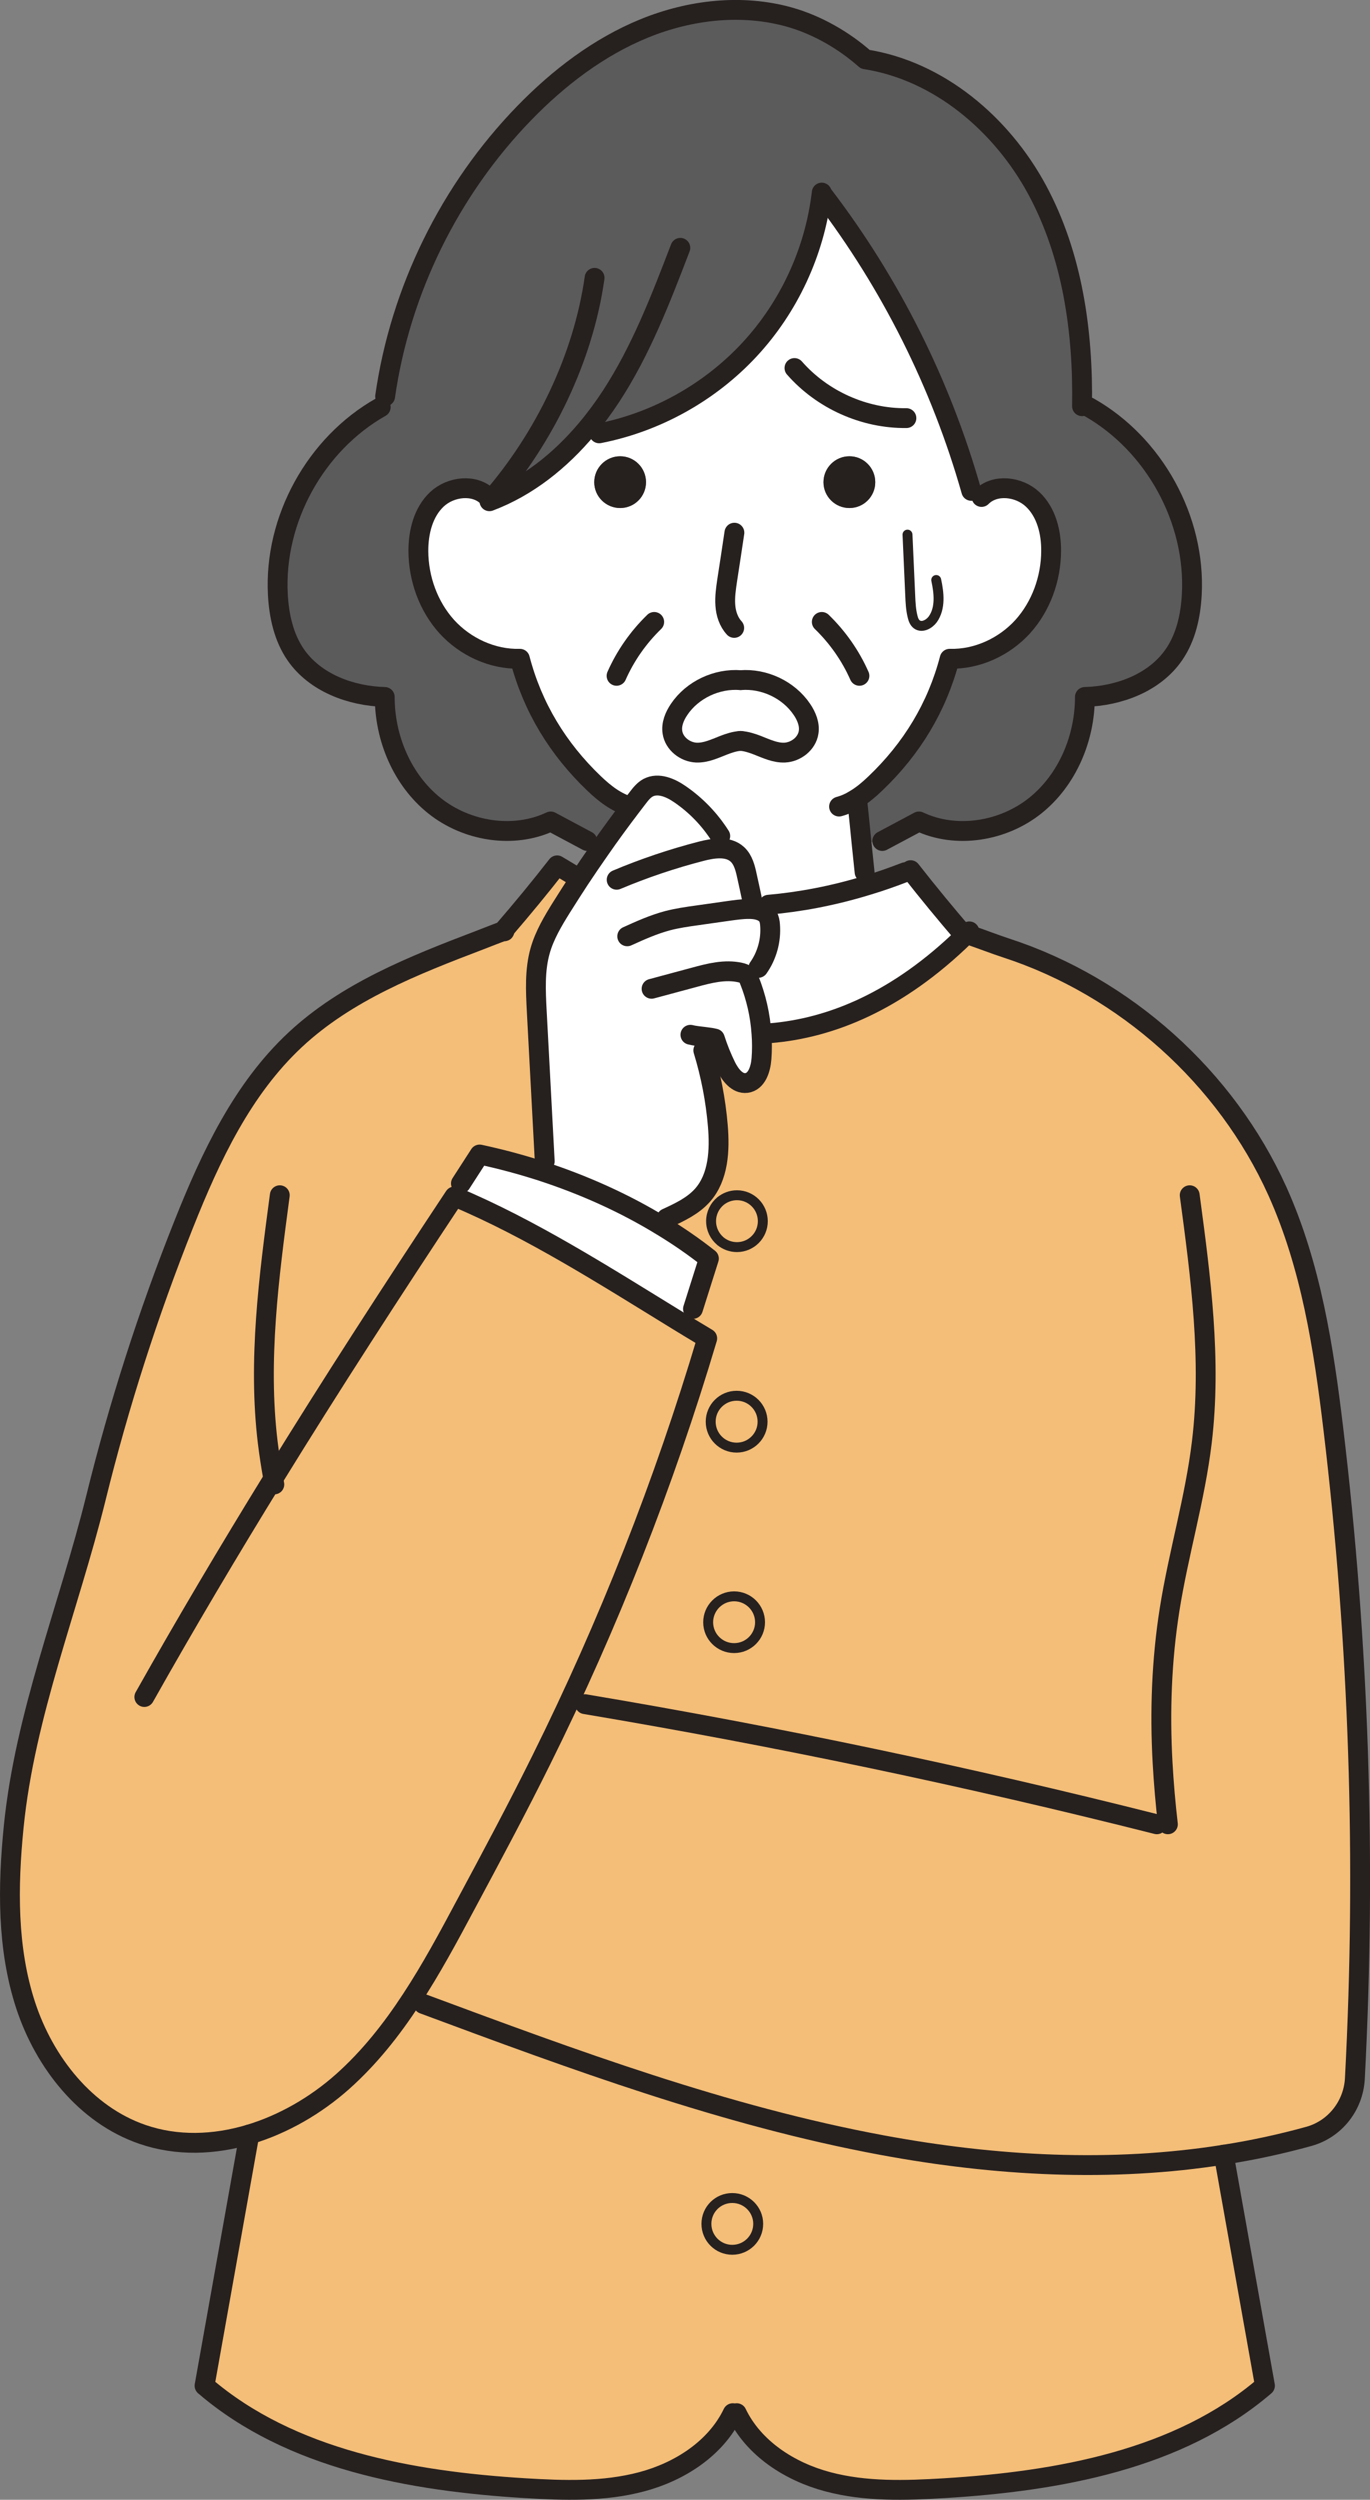 <?xml version="1.0" encoding="UTF-8"?>
<svg xmlns="http://www.w3.org/2000/svg" id="_レイヤー_2" data-name="レイヤー 2" viewBox="0 0 276.22 504">
  <rect x="0" y="0" width="276.22" height="504" fill="#808080" stroke="none"/>
  <defs>
    <style>
      .cls-1 {
        stroke-width: 2px;
      }

      .cls-1, .cls-2 {
        fill: none;
        stroke: #26201f;
        stroke-linecap: round;
        stroke-linejoin: round;
      }

      .cls-3 {
        fill: #5b5b5b;
      }

      .cls-3, .cls-4, .cls-5, .cls-6 {
        stroke-width: 0px;
      }

      .cls-2 {
        stroke-width: 4px;
      }

      .cls-4 {
        fill: #26201f;
      }

      .cls-5 {
        fill: #f4be78;
      }

      .cls-6 {
        fill: #fff;
      }
    </style>
  </defs>
  <g id="_レイヤー_2-2" data-name="レイヤー 2">
    <g>
      <g>
        <path class="cls-5" d="M268.81,288.02c5.2,43.44,6.66,87.35,4.35,131.04-.28,5.47-3.99,10.19-9.26,11.66-5.67,1.57-11.39,2.8-17.17,3.7-22.68,3.59-46.04,2.32-68.93-1.94-31.74-5.89-62.18-17.2-92.45-28.45l-2.4-.96c4-6.09,7.49-12.59,10.92-19.02,5.2-9.71,10.4-19.42,15.29-29.29,13.54-27.29,24.73-55.73,33.42-84.93-2.03-1.22-4.1-2.47-6.16-3.73l3.31-2.2c1.09-3.39,2.12-6.75,3.21-10.15l2.32-3.5c.9.73,2.06,1.19,3.33,1.19,2.88,0,5.21-2.35,5.21-5.23s-2.33-5.23-5.21-5.23c-1.27,0-2.43.45-3.33,1.19l-3.63-1.19c3.25-3.67,3.5-9.09,3.09-13.99-.42-5.16-1.41-10.27-2.93-15.22l.34-2.7c.75.08,1.47.18,1.99.33.61,1.92,1.37,3.8,2.26,5.62.83,1.7,2.25,3.56,4.13,3.33,2.06-.27,2.85-2.81,3.01-4.89.13-1.67.13-3.35,0-5.03l1.78-.13c12.22-1.02,25.65-6.42,39.2-19.63.17-.14.33-.31.49-.48l.24.24c2.43.81,5.17,1.89,7.6,2.68,23.99,7.81,44.36,26.09,54.72,49.08,6.74,14.99,9.3,31.5,11.25,47.82ZM153.75,286.64c0-2.88-2.35-5.23-5.23-5.23s-5.23,2.35-5.23,5.23,2.35,5.23,5.23,5.23,5.23-2.35,5.23-5.23ZM153.24,327.08c0-2.9-2.35-5.23-5.23-5.23s-5.23,2.33-5.23,5.23,2.35,5.21,5.23,5.21,5.23-2.33,5.23-5.21Z"></path>
        <path class="cls-5" d="M246.73,434.42c2.77,15.53,5.54,31.06,8.31,46.59-17.35,14.91-41.72,19.25-64.55,20.65-7.9.48-15.94.75-23.59-1.29-7.65-2.03-14.94-6.71-18.36-13.83h-.82c-3.42,7.12-10.71,11.8-18.36,13.83-7.65,2.03-15.69,1.77-23.59,1.29-22.84-1.4-47.2-5.74-64.55-20.65,3.01-16.9,6.03-33.79,9.04-50.67,6.87-2.06,13.38-5.85,18.74-10.61,5.45-4.85,9.95-10.54,13.93-16.65l2.4.96c30.27,11.25,60.71,22.55,92.45,28.45,22.89,4.25,46.25,5.53,68.93,1.94ZM152.87,448.37c0-2.88-2.35-5.21-5.23-5.21s-5.21,2.33-5.21,5.21,2.33,5.23,5.21,5.23,5.23-2.33,5.23-5.23Z"></path>
        <path class="cls-3" d="M98.98,100.71l-.59-.51c-2.68-2.7-7.53-2.13-10.3.48-2.76,2.6-3.74,6.63-3.73,10.44.03,5.54,2.01,11.09,5.72,15.21,3.73,4.1,9.21,6.64,14.75,6.49,2.54,9.76,7.66,18.16,14.95,25.13,2.12,2.02,4.51,3.93,7.35,4.66l.07.06c-2.16,2.84-4.27,5.72-6.3,8.65l-2.49-1.75-7.38-3.94c-7.5,3.55-16.96,2.01-23.44-3.18-6.49-5.19-10.03-13.61-10.02-21.92-6.88-.18-14.07-2.87-17.97-8.54-2.4-3.52-3.35-7.86-3.58-12.12-.79-15.11,7.57-30.33,20.74-37.77l.89-2.16c3.05-21.35,13.03-41.64,28.05-57.12,6.92-7.14,15.01-13.33,24.22-17.08,9.21-3.74,19.63-4.96,29.21-2.28,5.57,1.55,11.01,4.68,15.32,8.51,14.85,2.3,27.5,13.07,34.65,26.3,7.14,13.23,9.31,28.63,9.06,43.65l1.38.18c13.17,7.45,21.54,22.67,20.74,37.77-.23,4.27-1.17,8.61-3.59,12.12-3.89,5.67-11.08,8.35-17.96,8.54.01,8.31-3.53,16.73-10.02,21.92-6.5,5.19-15.94,6.73-23.44,3.18-2.46,1.31-4.92,2.63-7.39,3.94l-4.17.42c-.27-2.73-.55-5.44-.83-8.17l-.42-.66c1.47-.88,2.8-2.02,4.04-3.21,7.31-6.97,12.42-15.36,14.97-25.13,5.53.16,11.02-2.39,14.74-6.49,3.72-4.11,5.69-9.67,5.72-15.21.03-3.82-.96-7.84-3.73-10.44-2.77-2.61-7.62-3.18-10.3-.48l-2.06-1.23c-6.1-21.52-16.29-41.87-29.87-59.63l-.34-.04c-1.43,11.55-6.56,22.6-14.46,31.13-8,8.65-18.79,14.68-30.35,16.94l-2.5-.88c-5.33,6.34-11.91,11.64-19.63,14.56l.3-.34Z"></path>
        <path class="cls-6" d="M172.46,161.15l.42.66c.28,2.73.57,5.44.83,8.17.21,1.95.41,3.91.61,5.86l.78,2.57c-7.18,2.22-13.93,3.43-20.15,3.99l-3.39-1.38c-.31-1.46-.62-2.91-.95-4.37-.34-1.6-.75-3.31-1.95-4.41-.96-.88-2.2-1.19-3.52-1.19l.07-2.5c-2.11-3.33-4.89-6.22-8.14-8.44-1.88-1.3-4.35-2.37-6.39-1.31-.88.47-1.53,1.29-2.13,2.08l-1.36,1.78-.07-.06c-2.84-.73-5.23-2.64-7.35-4.66-7.29-6.97-12.41-15.36-14.95-25.13-5.54.16-11.02-2.39-14.75-6.49-3.72-4.11-5.69-9.67-5.72-15.21-.01-3.82.98-7.84,3.73-10.44,2.77-2.61,7.62-3.18,10.3-.48l.59.51-.3.34c7.72-2.91,14.3-8.21,19.63-14.56l2.5.88c11.56-2.26,22.36-8.3,30.35-16.94,7.9-8.54,13.03-19.59,14.46-31.13l.34.04c13.58,17.76,23.77,38.11,29.87,59.63l2.06,1.23c2.68-2.7,7.53-2.13,10.3.48,2.77,2.6,3.76,6.63,3.73,10.44-.03,5.54-2.01,11.09-5.72,15.21-3.72,4.1-9.21,6.64-14.74,6.49-2.54,9.76-7.66,18.16-14.97,25.13-1.24,1.19-2.57,2.33-4.04,3.21ZM176.47,97.22c0-2.88-2.33-5.23-5.21-5.23s-5.23,2.35-5.23,5.23,2.35,5.21,5.23,5.21,5.21-2.33,5.21-5.21ZM163.04,147.66c.25-1.63-.42-3.26-1.34-4.62-2.68-3.99-7.62-6.29-12.38-5.91-4.76-.38-9.71,1.92-12.39,5.91-.92,1.36-1.6,3-1.34,4.62.34,2.26,2.53,3.97,4.8,4.08,1.92.08,3.72-.78,5.5-1.48,1.09-.42,2.26-.81,3.42-.88,1.16.07,2.35.45,3.43.88,1.78.71,3.58,1.57,5.48,1.48,2.28-.11,4.48-1.82,4.82-4.08ZM130.25,97.22c0-2.88-2.33-5.23-5.21-5.23s-5.23,2.35-5.23,5.23,2.35,5.21,5.23,5.21,5.21-2.33,5.21-5.21Z"></path>
        <path class="cls-6" d="M194.35,188.53l.16.16c-13.55,13.21-26.98,18.61-39.2,19.63l-1.78.13c-.24-3.72-1.07-7.39-2.46-10.84-.13-.3-.25-.61-.48-.85-.34-.38-.86-.55-1.37-.66l3.69-.93c1.75-2.49,2.6-5.6,2.36-8.63-.04-.61-.14-1.22-.44-1.72-.66-1.1-2.09-1.46-3.38-1.51-.17,0-.34-.01-.51-.01l.62-2.25,3.39,1.38c6.22-.55,12.97-1.77,20.15-3.99,2.43-.73,4.89-1.6,7.4-2.57l1.09-.41c3.48,4.45,7.07,8.8,10.75,13.09Z"></path>
        <path class="cls-4" d="M171.26,91.99c2.88,0,5.21,2.35,5.21,5.23s-2.33,5.21-5.21,5.21-5.23-2.33-5.23-5.21,2.35-5.23,5.23-5.23Z"></path>
        <path class="cls-6" d="M161.69,143.04c.92,1.36,1.6,3,1.34,4.62-.34,2.26-2.54,3.97-4.82,4.08-1.91.08-3.7-.78-5.48-1.48-1.09-.42-2.28-.81-3.43-.88-1.16.07-2.33.45-3.42.88-1.78.71-3.58,1.57-5.5,1.48-2.28-.11-4.47-1.82-4.8-4.08-.25-1.63.42-3.26,1.34-4.62,2.68-3.99,7.63-6.29,12.39-5.91,4.76-.38,9.69,1.92,12.38,5.91Z"></path>
        <path class="cls-6" d="M142.13,209.07l-.34,2.7c1.51,4.95,2.5,10.06,2.93,15.22.41,4.9.16,10.32-3.09,13.99-1.92,2.16-4.62,3.43-7.25,4.64l-.96,1.55c-7.56-4.64-15.8-8.31-24.26-11.06l.68-1.98c-.54-10.08-1.07-20.17-1.61-30.26-.21-4.08-.42-8.27.69-12.21.89-3.14,2.59-5.98,4.31-8.73,1.19-1.89,2.39-3.79,3.62-5.65,1.33-2.01,2.67-4,4.06-5.96,2.03-2.93,4.14-5.81,6.3-8.65l1.36-1.78c.61-.79,1.26-1.61,2.13-2.08,2.03-1.06,4.51.01,6.39,1.31,3.25,2.22,6.03,5.1,8.14,8.44l-.07,2.5c1.31,0,2.56.31,3.52,1.19,1.2,1.1,1.61,2.81,1.95,4.41.33,1.46.64,2.91.95,4.37l-.62,2.25c.17,0,.34.01.51.01,1.29.06,2.71.41,3.38,1.51.3.51.4,1.12.44,1.72.24,3.04-.61,6.15-2.36,8.63l-3.69.93c.51.11,1.03.28,1.37.66.23.24.35.55.48.85,1.38,3.45,2.22,7.12,2.46,10.84.13,1.68.13,3.36,0,5.03-.16,2.08-.95,4.62-3.01,4.89-1.88.23-3.29-1.64-4.13-3.33-.89-1.82-1.65-3.7-2.26-5.62-.52-.14-1.24-.24-1.99-.33Z"></path>
        <path class="cls-5" d="M148.59,240.98c2.88,0,5.21,2.35,5.21,5.23s-2.33,5.23-5.21,5.23c-1.27,0-2.43-.45-3.33-1.19-1.16-.98-1.89-2.42-1.89-4.04s.73-3.07,1.89-4.04c.9-.73,2.06-1.19,3.33-1.19Z"></path>
        <circle class="cls-5" cx="148.52" cy="286.64" r="5.23"></circle>
        <path class="cls-5" d="M148.01,321.85c2.88,0,5.23,2.33,5.23,5.23s-2.35,5.21-5.23,5.21-5.23-2.33-5.23-5.21,2.35-5.23,5.23-5.23Z"></path>
        <path class="cls-5" d="M147.65,443.16c2.88,0,5.23,2.33,5.23,5.21s-2.35,5.23-5.23,5.23-5.21-2.33-5.21-5.23,2.33-5.21,5.21-5.21Z"></path>
        <path class="cls-5" d="M145.26,250.25l-2.32,3.5c-3.02-2.39-6.2-4.58-9.52-6.59l.96-1.55c2.63-1.2,5.33-2.47,7.25-4.64l3.63,1.19c-1.16.98-1.89,2.42-1.89,4.04s.73,3.07,1.89,4.04Z"></path>
        <path class="cls-6" d="M142.94,253.76c-1.09,3.39-2.12,6.75-3.21,10.15l-3.31,2.2c-14.39-8.83-29.34-18.38-44.65-24.81l1.16-2.68c1.26-1.94,2.52-3.89,3.77-5.84,4.17.89,8.34,2.01,12.45,3.33,8.46,2.76,16.7,6.43,24.26,11.06,3.32,2.01,6.5,4.2,9.52,6.59Z"></path>
        <path class="cls-5" d="M101.61,187.68l-.03-.11c3.69-4.28,7.28-8.63,10.75-13.09,1.07.66,2.08,1.23,3.15,1.89l1.36.9c-1.23,1.87-2.43,3.76-3.62,5.65-1.72,2.76-3.42,5.6-4.31,8.73-1.12,3.94-.9,8.13-.69,12.21.54,10.09,1.07,20.18,1.61,30.26l-.68,1.98c-4.11-1.33-8.28-2.44-12.45-3.33-1.26,1.95-2.52,3.9-3.77,5.84l-1.16,2.68c15.32,6.43,30.27,15.98,44.65,24.81,2.06,1.26,4.13,2.52,6.16,3.73-8.69,29.2-19.88,57.64-33.42,84.93-4.89,9.88-10.09,19.59-15.29,29.29-3.43,6.43-6.92,12.93-10.92,19.02-3.99,6.1-8.48,11.8-13.93,16.65-5.36,4.76-11.87,8.55-18.74,10.61-7.09,2.12-14.58,2.4-21.58-.01-11.45-3.94-19.74-14.48-23.53-26-3.77-11.5-3.62-23.94-2.42-35.99,2.26-22.72,11.11-44.2,16.59-66.37,4.62-18.74,10.54-37.17,17.68-55.1,5.41-13.59,11.8-27.27,22.51-37.25,10.37-9.67,23.92-15.02,37.18-20.07,1.61-.62,3.22-1.27,4.83-1.85.01-.01.03-.01.06-.01Z"></path>
        <path class="cls-4" d="M125.04,91.99c2.88,0,5.21,2.35,5.21,5.23s-2.33,5.21-5.21,5.21-5.23-2.33-5.23-5.21,2.35-5.23,5.23-5.23Z"></path>
      </g>
      <g>
        <path class="cls-1" d="M182.97,107.79l.55,12.29c.06,1.41.13,2.84.47,4.21.14.61.37,1.24.88,1.61,1.02.73,2.47-.03,3.21-1.05,1.57-2.23,1.26-5.24.68-7.91"></path>
        <path class="cls-2" d="M98.38,100.2c-2.68-2.7-7.53-2.13-10.3.48-2.76,2.6-3.74,6.63-3.73,10.44.03,5.54,2.01,11.09,5.72,15.21,3.73,4.1,9.21,6.64,14.75,6.49,2.54,9.76,7.66,18.16,14.95,25.13,2.12,2.02,4.51,3.93,7.35,4.66"></path>
        <path class="cls-2" d="M50.28,430.34c-3.01,16.89-6.03,33.77-9.04,50.67,17.35,14.91,41.72,19.25,64.55,20.65,7.9.48,15.94.75,23.59-1.29,7.65-2.03,14.94-6.71,18.36-13.83"></path>
        <path class="cls-2" d="M56.41,240.98c-2.2,16.53-4.42,33.27-2.43,49.83.3,2.44.68,4.88,1.12,7.31.07.4.14.78.21,1.17"></path>
        <path class="cls-2" d="M197.9,100.2c2.68-2.7,7.53-2.13,10.3.48,2.77,2.6,3.76,6.63,3.73,10.44-.03,5.54-2.01,11.09-5.72,15.21-3.72,4.1-9.21,6.64-14.74,6.49-2.54,9.76-7.66,18.16-14.97,25.13-1.24,1.19-2.57,2.33-4.04,3.21-1.03.65-2.12,1.14-3.29,1.46"></path>
        <path class="cls-2" d="M172.88,161.82c.28,2.73.57,5.44.83,8.17.21,1.95.41,3.91.61,5.86"></path>
        <path class="cls-2" d="M246.73,434.42c2.77,15.53,5.54,31.06,8.31,46.59-17.35,14.91-41.72,19.25-64.55,20.65-7.9.48-15.94.75-23.59-1.29-7.65-2.03-14.94-6.71-18.36-13.83"></path>
        <path class="cls-2" d="M239.87,240.98c2.22,16.53,4.44,33.27,2.44,49.83-1.37,11.38-4.71,22.41-6.5,33.73-1.61,10.19-1.98,20.55-1.41,30.85.23,4.15.59,8.3,1.07,12.42"></path>
        <path class="cls-2" d="M165.68,38.83c-.01.16-.04.31-.06.47-1.43,11.55-6.56,22.6-14.46,31.13-8,8.65-18.79,14.68-30.35,16.94"></path>
        <path class="cls-2" d="M119.88,56.02c-2.3,16.24-10.13,32.32-20.9,44.7l-.3.34c7.72-2.91,14.3-8.21,19.63-14.56,1.78-2.12,3.42-4.35,4.93-6.66,6.01-9.23,9.99-19.59,13.93-29.87"></path>
        <path class="cls-2" d="M165.96,39.34c13.58,17.76,23.77,38.11,29.87,59.63"></path>
        <path class="cls-2" d="M148.07,107.4c-.48,3.21-.96,6.42-1.46,9.62-.24,1.65-.49,3.32-.37,4.99.11,1.67.65,3.36,1.79,4.59"></path>
        <path class="cls-1" d="M152.87,448.37c0,2.9-2.35,5.23-5.23,5.23s-5.21-2.33-5.21-5.23,2.33-5.21,5.21-5.21,5.23,2.33,5.23,5.21Z"></path>
        <path class="cls-1" d="M153.24,327.08c0,2.88-2.35,5.21-5.23,5.21s-5.23-2.33-5.23-5.21,2.35-5.23,5.23-5.23,5.23,2.33,5.23,5.23Z"></path>
        <path class="cls-1" d="M145.26,242.17c.9-.73,2.06-1.19,3.33-1.19,2.88,0,5.21,2.35,5.21,5.23s-2.33,5.23-5.21,5.23c-1.27,0-2.43-.45-3.33-1.19-1.16-.98-1.89-2.42-1.89-4.04s.73-3.07,1.89-4.04Z"></path>
        <circle class="cls-1" cx="148.52" cy="286.64" r="5.23"></circle>
        <path class="cls-2" d="M131.9,125.39c-3.19,3.09-5.79,6.8-7.59,10.87"></path>
        <path class="cls-2" d="M165.69,125.39c3.19,3.09,5.79,6.8,7.59,10.87"></path>
        <path class="cls-2" d="M76.76,82.09c-13.17,7.45-21.54,22.67-20.74,37.77.23,4.27,1.17,8.61,3.58,12.12,3.9,5.67,11.09,8.35,17.97,8.54-.01,8.31,3.53,16.73,10.02,21.92,6.49,5.19,15.94,6.73,23.44,3.18l7.38,3.94"></path>
        <path class="cls-2" d="M219.55,82.09c13.17,7.45,21.54,22.67,20.74,37.77-.23,4.27-1.17,8.61-3.59,12.12-3.89,5.67-11.08,8.35-17.96,8.54.01,8.31-3.53,16.73-10.02,21.92-6.5,5.19-15.94,6.73-23.44,3.18-2.46,1.31-4.92,2.63-7.39,3.94"></path>
        <path class="cls-2" d="M218.16,81.9c.25-15.02-1.92-30.42-9.06-43.65-7.15-13.23-19.8-23.99-34.65-26.3-4.31-3.83-9.75-6.95-15.32-8.51-9.58-2.68-20-1.47-29.21,2.28-9.21,3.76-17.3,9.95-24.22,17.08-15.02,15.47-25,35.77-28.05,57.12"></path>
        <path class="cls-2" d="M154.95,182.41c6.22-.55,12.97-1.77,20.15-3.99,2.43-.73,4.89-1.6,7.4-2.57"></path>
        <path class="cls-2" d="M155.31,208.31c12.22-1.02,25.65-6.42,39.2-19.63.17-.14.33-.31.49-.48.14-.13.3-.28.44-.42"></path>
        <path class="cls-2" d="M101.58,187.56c3.69-4.28,7.28-8.63,10.75-13.09,1.07.66,2.08,1.23,3.15,1.89"></path>
        <path class="cls-2" d="M183.6,175.44c3.48,4.45,7.07,8.8,10.75,13.09"></path>
        <path class="cls-2" d="M160.18,74.2c5.6,6.4,14.06,10.2,22.57,10.1"></path>
        <path class="cls-2" d="M149.31,137.13c-4.76-.38-9.71,1.92-12.39,5.91-.92,1.36-1.6,3-1.34,4.62.34,2.26,2.53,3.97,4.8,4.08,1.92.08,3.72-.78,5.5-1.48,1.09-.42,2.26-.81,3.42-.88"></path>
        <path class="cls-2" d="M149.31,137.13c4.76-.38,9.69,1.92,12.38,5.91.92,1.36,1.6,3,1.34,4.62-.34,2.26-2.54,3.97-4.82,4.08-1.91.08-3.7-.78-5.48-1.48-1.09-.42-2.28-.81-3.43-.88"></path>
        <path class="cls-2" d="M29.1,342.15c8.37-14.87,17.06-29.52,26-44.03,11.81-19.18,24.07-38.1,36.52-56.89.06.03.1.04.16.07,15.32,6.43,30.27,15.98,44.65,24.81,2.06,1.26,4.13,2.52,6.16,3.73-8.69,29.2-19.88,57.64-33.42,84.93-4.89,9.88-10.09,19.59-15.29,29.29-3.43,6.43-6.92,12.93-10.92,19.02-3.99,6.1-8.48,11.8-13.93,16.65-5.36,4.76-11.87,8.55-18.74,10.61-7.09,2.12-14.58,2.4-21.58-.01-11.45-3.94-19.74-14.48-23.53-26-3.77-11.5-3.62-23.94-2.42-35.99,2.26-22.72,11.11-44.2,16.59-66.37,4.62-18.74,10.54-37.17,17.68-55.1,5.41-13.59,11.8-27.27,22.51-37.25,10.37-9.67,23.92-15.02,37.18-20.07,1.61-.62,3.22-1.27,4.83-1.85.01-.01.03-.01.06-.01.04-.01.1-.01.11.03.03.06-.11.08-.07.03"></path>
        <path class="cls-2" d="M92.93,238.61c1.26-1.94,2.52-3.89,3.77-5.84,4.17.89,8.34,2.01,12.45,3.33,8.46,2.76,16.7,6.43,24.26,11.06,3.32,2.01,6.5,4.2,9.52,6.59-1.09,3.39-2.12,6.75-3.21,10.15"></path>
        <path class="cls-2" d="M131.37,199.36c2.87-.78,5.74-1.55,8.62-2.32,3.01-.82,6.18-1.64,9.23-.96.51.11,1.03.28,1.37.66.23.24.35.55.48.85,1.38,3.45,2.22,7.12,2.46,10.84.13,1.68.13,3.36,0,5.03-.16,2.08-.95,4.62-3.01,4.89-1.88.23-3.29-1.64-4.13-3.33-.89-1.82-1.65-3.7-2.26-5.62-.52-.14-1.24-.24-1.99-.33-1.06-.13-2.19-.24-2.94-.44"></path>
        <path class="cls-2" d="M141.8,211.77c1.51,4.95,2.5,10.06,2.93,15.22.41,4.9.16,10.32-3.09,13.99-1.92,2.16-4.62,3.43-7.25,4.64"></path>
        <path class="cls-2" d="M126.46,188.78c2.64-1.2,5.3-2.39,8.1-3.14,1.98-.52,4.01-.81,6.03-1.09,2.11-.31,4.23-.61,6.33-.9,1.33-.18,2.67-.38,4.01-.38.17,0,.34.01.51.01,1.29.06,2.71.41,3.38,1.51.3.51.4,1.12.44,1.72.24,3.04-.61,6.15-2.36,8.63"></path>
        <path class="cls-2" d="M124.33,177.38c5.53-2.33,11.23-4.25,17.04-5.75,1.2-.31,2.52-.58,3.77-.57,1.31,0,2.56.31,3.52,1.19,1.2,1.1,1.61,2.81,1.95,4.41.33,1.46.64,2.91.95,4.37"></path>
        <path class="cls-2" d="M145.22,168.56c-2.11-3.33-4.89-6.22-8.14-8.44-1.88-1.3-4.35-2.37-6.39-1.31-.88.47-1.53,1.29-2.13,2.08l-1.36,1.78c-2.16,2.84-4.27,5.72-6.3,8.65-1.38,1.96-2.73,3.96-4.06,5.96-1.23,1.87-2.43,3.76-3.62,5.65-1.72,2.76-3.42,5.6-4.31,8.73-1.12,3.94-.9,8.13-.69,12.21.54,10.09,1.07,20.18,1.61,30.26"></path>
        <path class="cls-2" d="M85.36,404.04c30.27,11.25,60.71,22.55,92.45,28.45,22.89,4.25,46.25,5.53,68.93,1.94,5.78-.9,11.5-2.13,17.17-3.7,5.27-1.47,8.97-6.19,9.26-11.66,2.3-43.69.85-87.6-4.35-131.04-1.95-16.32-4.51-32.83-11.25-47.82-10.36-22.99-30.72-41.26-54.72-49.08-2.43-.79-5.17-1.88-7.6-2.68"></path>
        <path class="cls-2" d="M117.94,343.59c38.73,6.51,77.21,14.6,115.3,24.22"></path>
      </g>
    </g>
  </g>
</svg>
